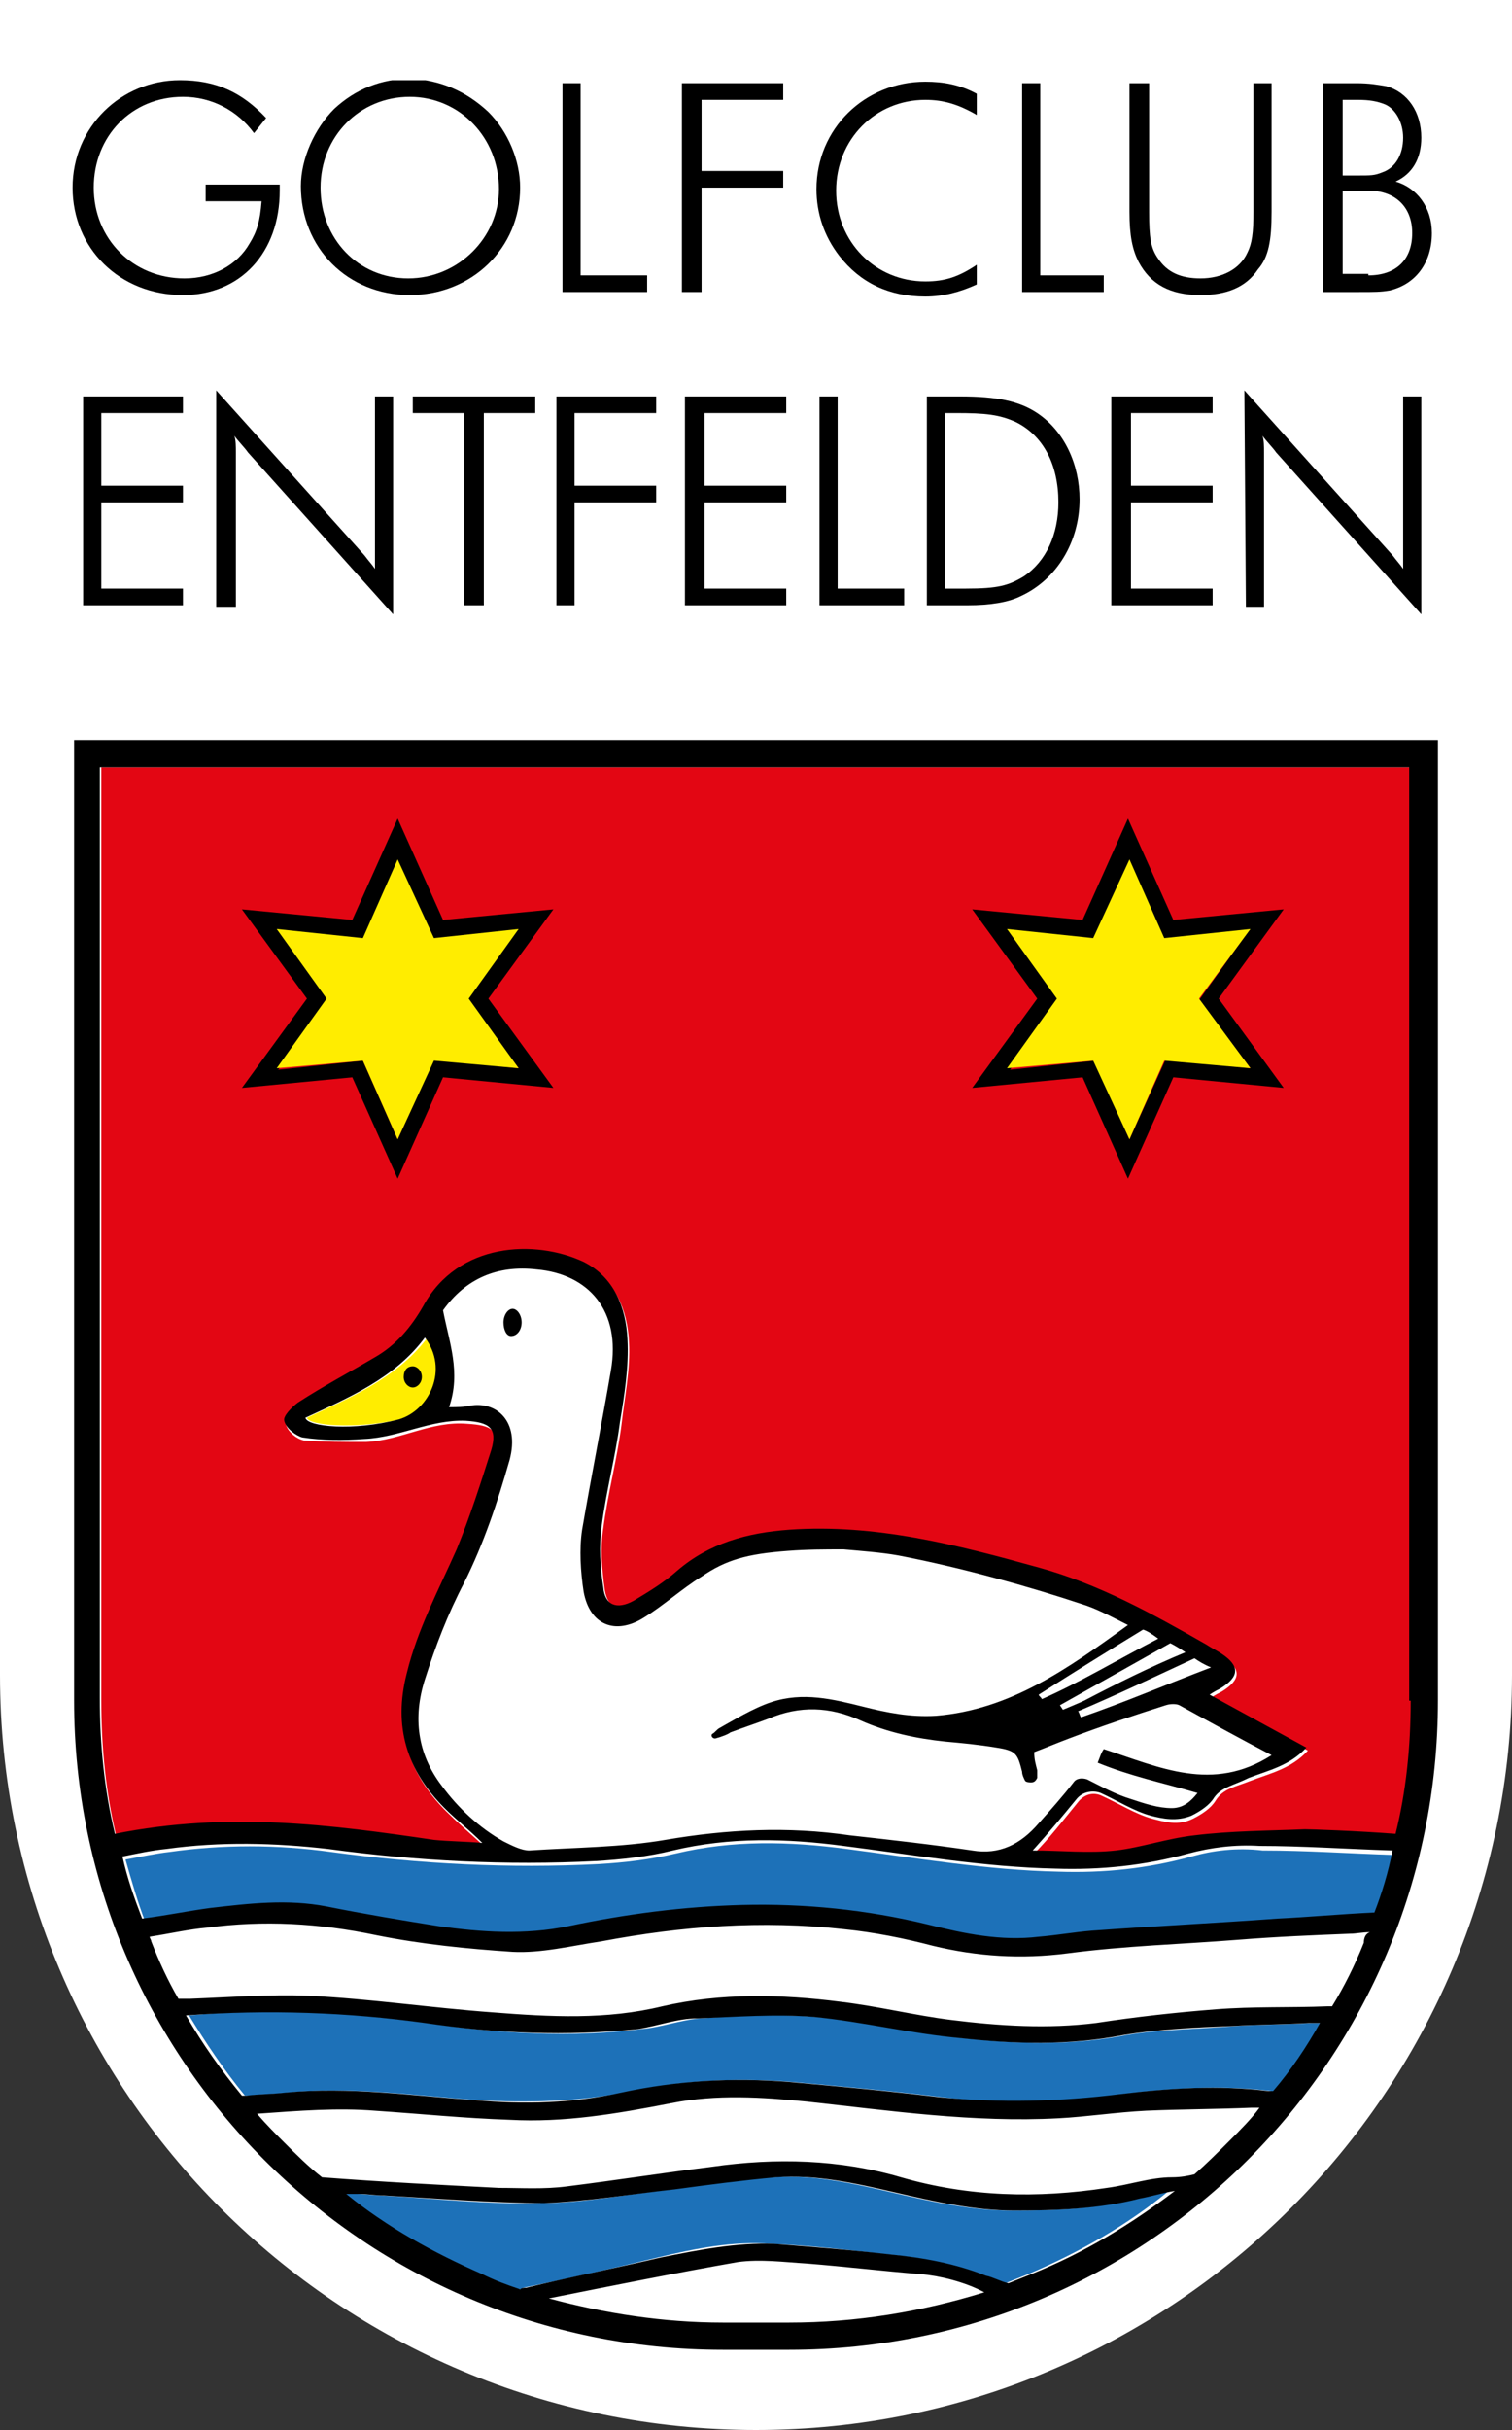 <?xml version="1.0" encoding="UTF-8"?>
<svg id="Ebene_1" data-name="Ebene 1" xmlns="http://www.w3.org/2000/svg" xmlns:xlink="http://www.w3.org/1999/xlink" viewBox="0 0 100 160.6">
  <rect x="0" y="0" width="100" height="160.6" fill="#333333" stroke="none"/>
  <defs>
    <style>
      .cls-1 {
        fill: #000;
      }

      .cls-1, .cls-2, .cls-3, .cls-4, .cls-5, .cls-6 {
        stroke-width: 0px;
      }

      .cls-7 {
        clip-path: url(#clippath-2);
      }

      .cls-2 {
        fill: #1d71b8;
      }

      .cls-3 {
        fill: none;
      }

      .cls-8 {
        clip-path: url(#clippath-1);
      }

      .cls-4 {
        fill: #e30613;
      }

      .cls-9 {
        clip-path: url(#clippath);
      }

      .cls-10 {
        clip-path: url(#clippath-3);
      }

      .cls-5 {
        fill: #fff;
      }

      .cls-6 {
        fill: #ffed00;
      }
    </style>
    <clipPath id="clippath">
      <rect class="cls-3" x="4.8" y="5.3" width="90.3" height="150"/>
    </clipPath>
    <clipPath id="clippath-1">
      <rect class="cls-3" x="4.8" y="5.3" width="90.3" height="150"/>
    </clipPath>
    <clipPath id="clippath-2">
      <rect class="cls-3" x="4.8" y="5.3" width="90.3" height="150"/>
    </clipPath>
    <clipPath id="clippath-3">
      <rect class="cls-3" x="4.8" y="5.3" width="90.3" height="150"/>
    </clipPath>
  </defs>
  <path id="Rechteck_3" data-name="Rechteck 3" class="cls-5" d="M0,0h100v110.7c0,27.5-22.4,49.9-50,49.9h0c-27.6,0-50-22.3-50-49.9V0h0Z"/>
  <g>
    <g>
      <g class="cls-9">
        <path class="cls-1" d="M16.8,8.8c-1.1-1.5-2.8-2.4-4.7-2.4-3.4,0-5.9,2.6-5.9,6s2.6,6,6,6c1.9,0,3.5-.9,4.3-2.3.5-.8.7-1.5.8-2.8h-3.7v-1.1h4.9v.4c0,4.1-2.6,6.9-6.4,6.9-4.2,0-7.3-3.1-7.3-7.1s3.2-7.1,7.1-7.1c2.4,0,4.1.8,5.7,2.5l-.8,1h0Z"/>
      </g>
      <g class="cls-8">
        <path class="cls-1" d="M21.2,12.4c0,3.4,2.5,6,5.8,6s6-2.7,6-5.9c0-3.4-2.6-6.1-5.9-6.1s-5.9,2.6-5.9,6h0ZM32.3,7.4c1.3,1.3,2.1,3.2,2.1,5,0,4-3.2,7.1-7.3,7.1s-7.2-3.1-7.2-7.2c0-1.8.9-3.8,2.2-5.1,1.4-1.3,3.1-2,5.1-2,1.9.1,3.6.8,5.1,2.2h0Z"/>
      </g>
    </g>
    <polygon class="cls-1" points="37.2 5.5 38.4 5.5 38.4 18.2 42.8 18.2 42.8 19.3 37.2 19.3 37.2 5.5"/>
    <g>
      <g class="cls-7">
        <polygon class="cls-1" points="45.1 5.5 51.8 5.5 51.8 6.6 46.4 6.6 46.4 11.3 51.8 11.3 51.8 12.4 46.4 12.4 46.4 19.3 45.1 19.3 45.1 5.5"/>
      </g>
      <g class="cls-10">
        <path class="cls-1" d="M64.6,18.8c-1.1.5-2.2.8-3.4.8-2.4,0-4.3-.9-5.7-2.7-1-1.3-1.5-2.8-1.5-4.4,0-4,3.2-7.1,7.2-7.1,1.2,0,2.3.2,3.4.8v1.4c-1.2-.7-2.2-1-3.4-1-3.3,0-5.9,2.6-5.9,6s2.6,6,5.9,6c1.3,0,2.2-.3,3.4-1.1v1.3h0Z"/>
      </g>
    </g>
    <polygon class="cls-1" points="67.6 5.5 68.8 5.5 68.8 18.2 73 18.2 73 19.3 67.6 19.3 67.6 5.5"/>
    <path class="cls-1" d="M76,5.5v8.5c0,1.7.1,2.4.6,3.1.6.9,1.5,1.3,2.8,1.3,1.4,0,2.6-.6,3.1-1.7.3-.6.4-1.3.4-2.7V5.5h1.2v8.5c0,1.9-.2,3-.9,3.8-.8,1.2-2.1,1.7-3.8,1.7-2,0-3.3-.7-4.1-2.2-.4-.8-.6-1.7-.6-3.3V5.5h1.3Z"/>
    <path class="cls-1" d="M90.5,18.2c1.8,0,2.9-1,2.9-2.8,0-1.7-1.1-2.8-2.9-2.8h-1.7v5.5h1.7v.1ZM89.7,11.6c1,0,1.2,0,1.7-.2.9-.3,1.4-1.2,1.4-2.3,0-1-.5-1.9-1.2-2.2-.5-.2-1-.3-1.8-.3h-1v5h.9ZM87.5,5.5h2.2c.9,0,1.4.1,2,.2,1.4.4,2.3,1.7,2.3,3.4,0,1.4-.6,2.4-1.7,2.9,1.4.4,2.4,1.7,2.4,3.4,0,2-1.1,3.4-2.8,3.8-.6.1-1,.1-2,.1h-2.4V5.5h0Z"/>
    <polygon class="cls-1" points="5.5 26.2 12.1 26.2 12.1 27.3 6.7 27.3 6.7 32.1 12.1 32.1 12.1 33.2 6.7 33.2 6.7 38.9 12.1 38.9 12.1 40 5.5 40 5.5 26.2"/>
    <path class="cls-1" d="M14.3,25.8l9.8,10.9c.3.4.5.6.7.9v-11.4h1.2v14.4l-9.6-10.7c-.2-.3-.7-.8-.9-1.1.1.3.1.7.1,1.1v10.2h-1.3v-14.3h0Z"/>
    <polygon class="cls-1" points="30.7 27.3 27.3 27.3 27.3 26.2 35.4 26.2 35.4 27.3 32 27.3 32 40 30.7 40 30.7 27.3"/>
    <polygon class="cls-1" points="36.8 26.2 43.4 26.2 43.4 27.3 38 27.3 38 32.1 43.4 32.1 43.4 33.2 38 33.2 38 40 36.8 40 36.8 26.2"/>
    <polygon class="cls-1" points="45.3 26.2 52 26.2 52 27.3 46.6 27.3 46.6 32.1 52 32.1 52 33.2 46.6 33.2 46.6 38.9 52 38.9 52 40 45.3 40 45.3 26.2"/>
    <polygon class="cls-1" points="54.2 26.2 55.4 26.2 55.4 38.9 59.8 38.9 59.8 40 54.2 40 54.2 26.2"/>
    <path class="cls-1" d="M63.9,38.9c2.1,0,2.8-.2,3.8-.8,1.5-1,2.3-2.8,2.3-4.9,0-2.5-1-4.4-2.8-5.3-1.1-.5-2-.6-4-.6h-.7v11.6h1.4ZM61.3,26.2h2.2c2.4,0,3.9.3,5.1,1.1,1.8,1.2,2.8,3.4,2.8,5.7,0,2.8-1.5,5.3-3.9,6.4-.8.4-2,.6-3.5.6h-2.7v-13.8h0Z"/>
    <polygon class="cls-1" points="73.5 26.2 80.2 26.2 80.2 27.3 74.8 27.3 74.8 32.1 80.2 32.1 80.2 33.2 74.8 33.2 74.8 38.9 80.2 38.9 80.2 40 73.5 40 73.5 26.2"/>
    <path class="cls-1" d="M82.3,25.8l9.8,10.9c.3.4.5.6.7.9v-11.4h1.2v14.4l-9.6-10.7c-.2-.3-.7-.8-.9-1.1.1.3.1.7.1,1.1v10.2h-1.2l-.1-14.3h0Z"/>
    <path class="cls-5" d="M70,112.7l.2.3s1.2-.5,1.4-.6c2.2-1.1,4.4-2.2,6.6-3.3-.3-.2-.6-.3-1-.6-2.4,1.5-7.2,4.2-7.2,4.2h0Z"/>
    <path class="cls-5" d="M30.7,104.2c-1,2-1.9,4.2-2.6,6.4-.8,2.4-.6,4.9,1.1,7,1.1,1.5,2.5,2.8,4.1,3.7.5.3,1.1.6,1.7.6,3-.1,6.1-.1,9-.7,4.1-.8,8.1-.9,12.2-.3,2.7.4,5.4.6,8.1,1,1.9.3,3.3-.5,4.4-1.8.8-.9,1.6-1.8,2.3-2.7.2-.3.6-.3.9-.2,1,.5,1.9,1,2.9,1.3.9.3,1.7.6,2.7.6.8,0,1.3-.5,1.7-1-2.5-.7-4.4-1.1-6.6-2,.2-.5.3-.6.4-.9,3.7,1.2,7.1,2.9,11.1.4-2.1-1.1-4.1-2.2-6.1-3.3-.2-.1-.6-.1-.9,0-2.1.7-4.3,1.5-6.4,2.2-.8.3-1.5.6-2.3.9,0,.5.1.9.2,1.2v.5c0,.2-.2.3-.4.3s-.4,0-.4-.1c-.1-.2-.1-.4-.2-.6-.3-1.2-.4-1.5-1.7-1.6-1.1-.2-2.2-.3-3.4-.4-1.9-.2-3.8-.6-5.6-1.4-2-.9-4-1-6.1-.1-.8.4-1.6.6-2.5.9-.1,0-.7.3-1,.4-.2.1-.3-.1-.2-.3.1-.1.3-.3.5-.4.8-.5,2.2-1.3,3.4-1.7,2-.7,4-.3,6.1.3,1.6.4,3.1.8,4.8.6,4.9-.4,8.7-3.1,12.7-6-1.2-.6-2.1-1.1-3.1-1.4-3.3-1.1-7.9-2.4-12.1-3.2-1.1-.2-2.4-.3-3.6-.4-1.3,0-2.4,0-3.7.1-2.7.3-4,.6-5.7,1.7-1.3.9-2.5,1.9-3.8,2.7-1.9,1.2-3.6.5-4-1.7-.3-1.3-.3-2.7-.1-4.1.5-3.5,1.3-7,1.9-10.5.7-4.1-1.6-6.4-4.9-6.7-2.6-.3-4.8.6-6.2,2.7.4,2.2,1.1,4.2.4,6.4.5,0,1,0,1.4-.1,1.7-.3,3.3,1,2.7,3.2-.8,3.2-1.7,5.9-3.1,8.5h0Z"/>
    <path class="cls-6" d="M20.3,93.7c.1.5,3.1.8,6.2.1,1.9-.5,3.3-3.2,1.7-5.3-2,2.6-5.1,3.9-7.9,5.2h0Z"/>
    <path class="cls-5" d="M71.5,113.5c2.9-1,5.6-2.2,8.6-3.3-.5-.3-.8-.5-1.1-.6-2.6,1.2-5.1,2.4-7.7,3.5.1.2.2.3.2.4h0Z"/>
    <path class="cls-5" d="M68.8,112c0,.1.2.2.2.3,2.5-1.1,5.1-2.7,7.7-4.1-.5-.3-.8-.4-1-.6-2.4,1.5-4.9,3.1-6.9,4.4h0Z"/>
    <path class="cls-4" d="M28.8,121.8c1,.1,2,.1,3.2.2-1-.9-1.8-1.6-2.5-2.3-2.5-2.5-3.4-5.4-2.5-8.9.7-2.9,2.1-5.5,3.3-8.2.9-2.1,1.7-4.4,2.3-6.6.5-1.5-.1-1.8-1.7-1.9-2.4-.2-4.4,1.1-6.7,1.2-1.4,0-2.7,0-4.1-.1-.5-.1-1.1-.6-1.2-1.1-.1-.3.5-1,.9-1.2,1.7-1,3.4-1.9,5.1-3,1.4-.8,2.4-2,3.2-3.4,2.3-4.2,7.4-4.4,10.6-2.9,2,1,2.8,3,2.9,5.1.1,1.8-.3,3.7-.5,5.5-.3,2.3-.9,4.5-1.2,6.8-.2,1.3-.1,2.7.1,4.1.2,1.2,1,1.5,2,.9s2-1.2,2.9-2c2.2-1.9,4.7-2.6,7.4-2.7,5.7-.4,11.1,1,16.5,2.5,4,1.1,7.5,3.1,11.1,5.1.3.2.7.4,1,.6,1.2.8,1.2,1.5-.1,2.3-.2.1-.4.2-.7.4,2.2,1.2,4.2,2.3,6.4,3.5-1.1,1.2-2.5,1.5-3.8,2-1,.4-1.8.5-2.3,1.3-.3.5-.9.9-1.5,1.2-1,.5-1.9.2-2.7,0-1.1-.3-2.2-1-3.3-1.5-.6-.3-1.2-.1-1.6.4-.9,1.1-1.9,2.4-2.9,3.4,1.8,0,3.7.1,5.5,0,1.8-.2,3.5-.8,5.2-1,2.4-.2,4.9-.3,7.3-.4.5,0,3.5.2,6,.3.6-2.9,1-5.8,1-8.8v-61.9H6.7v61.7c0,3.1.3,6.1,1,9,7.5-1.5,14.3-.5,21.1.4h0Z"/>
    <path class="cls-1" d="M34.3,70.6l-5.6-.6-2.4,5.3-2.3-5.2-5.6.6,3.3-4.6-3.3-4.6,5.6.6,2.3-5.2,2.3,5.2,5.6-.6-3.3,4.6,3.4,4.5h0ZM36.6,60.1l-7.3.7-3-6.7-3,6.7-7.3-.7,4.3,5.9-4.3,5.9,7.3-.7,3,6.7,3-6.7,7.3.7-4.3-5.9,4.3-5.9h0Z"/>
    <polygon class="cls-6" points="31 66 34.3 70.6 28.7 70.1 26.3 75.3 24 70.1 18.3 70.6 21.6 66 18.3 61.4 24 62 26.3 56.8 28.7 62 34.3 61.4 31 66"/>
    <path class="cls-1" d="M82.7,70.6l-5.6-.6-2.4,5.3-2.3-5.2-5.6.6,3.3-4.6-3.3-4.6,5.6.6,2.3-5.2,2.3,5.2,5.6-.6-3.3,4.6,3.4,4.5h0ZM84.9,60.1l-7.3.7-3-6.7-3,6.7-7.3-.7,4.3,5.9-4.3,5.9,7.3-.7,3,6.7,3-6.7,7.3.7-4.3-5.9,4.3-5.9h0Z"/>
    <polygon class="cls-6" points="79.3 66 82.7 70.6 77 70.1 74.7 75.3 72.3 70.1 66.6 70.6 69.9 66 66.6 61.4 72.3 62 74.7 56.8 77 62 82.7 61.4 79.3 66"/>
    <path class="cls-1" d="M26.7,91c0,.4.3.7.6.7s.6-.3.6-.7-.3-.7-.6-.7c-.4,0-.6.3-.6.7h0Z"/>
    <path class="cls-1" d="M34.5,87.4c0-.5-.3-.9-.6-.9s-.6.4-.6.9.2.9.5.9c.4,0,.7-.4.7-.9h0Z"/>
    <path class="cls-2" d="M66.9,146.1c-2.7,0-5.3-.6-7.9-1.2-2.6-.6-5.2-1.2-7.9-1-2.2.1-4.5.5-6.7.8-2.9.3-5.7.9-8.6.9-3.5.1-7.1-.3-10.6-.5-.5,0-1-.1-1.6-.1h-.9c2.8,2.1,5.8,3.9,9,5.3.8.4,1.7.7,2.5,1,.1,0,.3,0,.4-.1,3-.6,6-1.3,8.9-2,2.5-.6,5-1.1,7.5-.9,2.6.1,5.1.4,7.7.7,2.2.2,4.3.6,6.3,1.4.4.2,1,.4,1.5.5.5-.2,1-.4,1.5-.6,3.3-1.4,6.5-3.2,9.3-5.5-.7.2-1.8.4-2.3.5-2.5.7-5.2.8-8.1.8h0Z"/>
    <path class="cls-5" d="M75.8,139.4c-1.9.1-3.8.4-5.8.5-5.6.3-11.1-.5-16.6-1.1-3-.3-6-.5-9,.1-3.5.7-7.1,1.3-10.7,1.1-3-.1-5.9-.4-8.9-.6-2.5-.2-5,0-7.8.2.6.6,1.1,1.3,1.8,1.9.8.8,1.7,1.6,2.5,2.3,3.9.2,7.8.5,11.7.7,1.5.1,3,.1,4.5-.1,3.2-.3,6.4-.8,9.6-1.3,4.2-.6,8.4-.5,12.5.7,4.5,1.3,9,1.4,13.6.7,1.4-.2,2.8-.7,4.3-.7.6,0,1.1-.1,1.5-.2.8-.7,1.6-1.4,2.3-2.2.7-.7,1.4-1.4,2.1-2.2h-.5c-2.4.1-4.7.1-7.1.2h0Z"/>
    <path class="cls-2" d="M86.8,133.7c-1.7.1-3.4.1-5.1.2-2.4.2-4.8.2-7.2.6-3.6.7-7.2.6-10.8.2-3.2-.3-6.4-1.1-9.7-1.4-2.5-.2-5.1-.1-7.7.1-1.3.1-2.6.6-3.9.7-4.7.6-9.4.3-14.1-.4-5.2-.7-10.3-1-15.8-.5,1.1,1.8,2.3,3.6,3.7,5.3h.3c.9-.1,1.8-.1,2.6-.2,4.2-.4,8.4.2,12.5.5,3.3.2,6.5.1,9.7-.5,3.7-.8,7.3-1,11.1-.7,3.3.3,6.6.6,9.9,1,4,.5,8,.4,12-.2,3.2-.4,6.5-.6,9.8-.2h.3c1.1-1.4,2.2-2.9,3.1-4.5-.3,0-.6,0-.7,0h0Z"/>
    <path class="cls-5" d="M90.5,127.5c-.5,0-.9.1-1.3.1-2.5.1-4.9.3-7.4.4-3.8.3-7.6.5-11.3.9-3,.4-5.9.2-8.9-.5-2-.5-3.9-.8-5.9-1.1-5.4-.6-10.7-.2-16,.8-1.9.4-3.9.8-5.9.7-3-.1-6-.5-9-1.1-3.7-.7-7.4-1-11.2-.5-1.2.2-2.5.4-3.8.6,0,.1.1.2.1.3.5,1.3,1.2,2.6,1.8,3.8h.8c2.6-.1,5.2-.3,7.8-.2,4.1.2,8.1.7,12.2,1.1,3.7.3,7.5.5,11.2-.4,3.9-.9,7.8-.8,11.8-.3,2.4.3,4.8.9,7.3,1.2,3.2.4,6.4.5,9.6.2,2.6-.3,5.3-.7,7.9-.9,2.4-.2,4.9-.2,7.4-.2h.3c.8-1.4,1.5-2.8,2.1-4.2.1-.1.2-.4.4-.7h0Z"/>
    <path class="cls-2" d="M78.8,122.7c-2.9.8-5.8,1.1-8.8,1-4.7-.1-9.4-.9-14-1.5-3.8-.5-7.5-.6-11.3.3-1.7.4-3.4.6-5.1.7-5.9.3-11.8,0-17.7-.8-3.6-.5-7.2-.5-10.7,0-.9.1-1.8.3-2.9.5.4,1.4.8,2.8,1.3,4.1,1.6-.3,3-.6,4.5-.7,2.6-.3,5.1-.6,7.7-.1,2.5.4,4.9.9,7.4,1.3,2.9.4,5.7.6,8.6,0,3.8-.8,7.6-1.3,11.5-1.4,4.2-.1,8.3.3,12.3,1.3,2.4.6,4.8,1.1,7.3.8,1.2-.1,2.3-.3,3.5-.4,4.1-.3,8.2-.6,12.3-.8,2.1-.1,4.2-.3,6.4-.4.5-1.3.9-2.6,1.2-4-3.1-.1-5.9-.3-8.8-.3-1.7-.2-3.3,0-4.7.4h0Z"/>
    <path class="cls-5" d="M53.4,149.6c-1.5-.1-3.1-.4-4.6-.1-4,.7-8.5,1.6-12.5,2.4,3.7,1.1,7.6,1.6,11.5,1.6h4.4c4.4,0,8.7-.7,12.8-2-1.3-.6-2.9-1-4.2-1.2-2.5-.2-5-.5-7.4-.7h0Z"/>
    <path class="cls-1" d="M26.4,93.8c-3,.8-6.1.5-6.2-.1,2.8-1.3,5.9-2.6,7.9-5.3,1.6,2.1.3,4.8-1.7,5.4h0ZM93.3,112.4c0,3-.3,6-1,8.8-2.6-.2-5.6-.3-6-.3-2.4.1-4.9.1-7.3.4-1.8.2-3.5.8-5.2,1-1.8.2-3.6,0-5.5,0,1-1.1,2-2.3,2.9-3.4.4-.5,1.1-.6,1.6-.4,1.1.5,2.2,1.2,3.3,1.5.8.2,1.7.4,2.7,0,.6-.3,1.2-.7,1.5-1.2.5-.7,1.3-.8,2.3-1.3,1.3-.5,2.7-.8,3.8-2-2.2-1.2-4.2-2.3-6.4-3.5.3-.2.5-.3.7-.4,1.3-.8,1.3-1.5.1-2.3-.3-.2-.7-.4-1-.6-3.5-2-7.1-4-11.1-5.1-5.4-1.5-10.8-2.9-16.5-2.5-2.8.2-5.3.9-7.4,2.7-.9.8-1.9,1.4-2.9,2-1.1.6-1.9.3-2-.9-.2-1.3-.3-2.7-.1-4.1.3-2.3.9-4.5,1.2-6.8.3-1.8.6-3.7.5-5.5-.1-2.1-.9-4.1-2.9-5.1-3.2-1.5-8.3-1.3-10.6,2.9-.8,1.4-1.8,2.6-3.2,3.4-1.7,1-3.4,1.9-5.1,3-.4.3-1,.9-.9,1.2.1.5.8,1,1.2,1.1,1.3.2,2.7.2,4.1.1,2.3-.1,4.4-1.3,6.7-1.2,1.6.1,2.1.5,1.7,1.9-.7,2.2-1.4,4.4-2.3,6.6-1.2,2.7-2.6,5.3-3.3,8.2-.9,3.5,0,6.4,2.5,8.9.8.8,1.6,1.4,2.5,2.3-1.2-.1-2.2-.1-3.2-.2-6.8-1-13.6-1.9-21.1-.4-.7-2.9-1-5.9-1-9v-61.5h86.6v61.7h.1ZM68.9,112.3c0-.1-.2-.2-.2-.3,2.2-1.4,4.6-2.9,6.9-4.3.3.1.6.3,1,.6-2.7,1.4-5.2,2.9-7.7,4h0ZM79,109.6c.3.2.6.4,1.1.6-2.9,1.1-5.7,2.3-8.6,3.3-.1-.1-.1-.3-.2-.4,2.6-1.1,5.1-2.3,7.7-3.5h0ZM71.7,112.4c-.2.1-1.4.6-1.4.6l-.2-.3s4.8-2.7,7.3-4.1c.4.2.7.4,1,.6-2.4,1-4.6,2.1-6.7,3.2h0ZM31.1,92.9c-.4.1-.9.1-1.4.1.8-2.3,0-4.3-.4-6.4,1.5-2.1,3.6-3,6.2-2.7,3.4.3,5.6,2.7,4.9,6.7-.6,3.5-1.3,7-1.9,10.5-.2,1.3-.1,2.8.1,4.1.4,2.2,2.1,2.9,4,1.7,1.3-.8,2.5-1.9,3.8-2.7,1.6-1.1,3-1.5,5.7-1.7,1.3-.1,2.4-.1,3.7-.1,1.1.1,2.5.2,3.6.4,4.2.8,8.8,2.1,12.1,3.2,1,.3,1.9.8,3.1,1.4-4,2.9-7.8,5.6-12.7,6-1.7.1-3.2-.2-4.8-.6-2-.5-4-1-6.1-.3-1.2.4-2.5,1.2-3.4,1.7-.2.1-.3.3-.5.4-.1.1,0,.3.2.3.4-.1.9-.3,1-.4.8-.3,1.7-.6,2.5-.9,2.1-.9,4.1-.8,6.1.1,1.8.8,3.7,1.2,5.6,1.4,1.1.1,2.2.2,3.4.4,1.3.2,1.4.4,1.7,1.6,0,.2.1.4.2.6.1.1.3.1.4.1.2,0,.3-.1.4-.3v-.5c-.1-.4-.2-.7-.2-1.2.8-.3,1.5-.6,2.3-.9,2.1-.8,4.2-1.5,6.4-2.2.3-.1.7-.1.9,0,2,1.1,4,2.2,6.1,3.3-3.9,2.5-7.4.8-11.1-.4-.2.3-.2.4-.4.9,2.2.9,4.2,1.3,6.6,2-.4.5-.9,1-1.7,1-.9,0-1.8-.3-2.7-.6-1-.3-1.9-.8-2.9-1.3-.3-.1-.7-.1-.9.2-.7.9-1.5,1.8-2.3,2.7-1.2,1.4-2.6,2.1-4.4,1.8-2.7-.4-5.4-.7-8.1-1-4.1-.6-8.1-.4-12.2.3-2.9.5-6,.5-9,.7-.5,0-1.1-.3-1.7-.6-1.6-.9-3-2.2-4.1-3.7-1.6-2.1-1.9-4.5-1.1-7,.7-2.2,1.5-4.3,2.6-6.4,1.3-2.6,2.2-5.3,3-8.1.7-2.6-.9-3.9-2.6-3.6h0ZM90.9,126.4c-2.2.1-4.3.3-6.4.4-4.1.3-8.2.5-12.3.8-1.2.1-2.3.3-3.5.4-2.5.3-4.9-.2-7.3-.8-4.1-1-8.2-1.4-12.3-1.3-3.9.1-7.7.6-11.5,1.4-2.9.6-5.8.4-8.6,0-2.5-.4-4.9-.8-7.4-1.3-2.6-.5-5.1-.2-7.7.1-1.5.2-2.9.5-4.5.7-.5-1.3-1-2.7-1.3-4.1,1-.2,1.9-.4,2.9-.5,3.6-.5,7.2-.4,10.7,0,5.9.8,11.8,1.1,17.7.8,1.7-.1,3.5-.3,5.1-.7,3.8-.9,7.5-.8,11.3-.3,4.7.6,9.3,1.4,14,1.5,3,.1,5.9-.2,8.8-1,1.5-.4,3.1-.6,4.7-.5,2.8,0,5.7.2,8.8.3-.3,1.5-.7,2.8-1.2,4.1h0ZM90.2,128.4c-.6,1.5-1.3,2.9-2.1,4.2h-.3c-2.5.1-4.9,0-7.4.2-2.6.2-5.3.5-7.9.9-3.2.4-6.4.2-9.6-.2-2.4-.3-4.8-.9-7.3-1.2-3.9-.5-7.9-.6-11.8.3-3.7.9-7.4.7-11.2.4-4.1-.3-8.1-.9-12.2-1.1-2.6-.1-5.2.1-7.8.2h-.8c-.7-1.2-1.3-2.5-1.8-3.8,0-.1-.1-.2-.1-.3,1.3-.2,2.6-.5,3.8-.6,3.7-.5,7.4-.3,11.2.5,3,.6,6,.9,9,1.1,1.9.1,3.9-.4,5.9-.7,5.3-1,10.6-1.4,16-.8,2,.2,4,.6,5.9,1.1,2.9.7,5.8.9,8.9.5,3.8-.5,7.5-.6,11.3-.9,2.5-.2,4.9-.3,7.4-.4.4,0,.8-.1,1.3-.1-.3.1-.4.4-.4.7h0ZM84.2,138.2h-.3c-3.3-.4-6.5-.2-9.8.2-4,.5-8,.6-12,.2-3.3-.4-6.6-.7-9.9-1-3.7-.3-7.4-.1-11.1.7-3.2.7-6.4.8-9.7.5-4.2-.3-8.3-.9-12.5-.5-.9.1-1.8.1-2.6.2h-.3c-1.4-1.7-2.6-3.4-3.7-5.3,5.5-.4,10.7-.2,15.8.5,4.7.7,9.4.9,14.1.4,1.3-.2,2.6-.7,3.9-.7,2.6-.1,5.2-.3,7.7-.1,3.2.3,6.4,1.1,9.7,1.4,3.6.4,7.2.5,10.8-.2,2.4-.4,4.8-.5,7.2-.6,1.7-.1,3.4-.1,5.1-.2h.7c-.9,1.6-1.9,3.1-3.1,4.5h0ZM81.3,141.5c-.8.8-1.5,1.5-2.3,2.2-.4.1-.9.2-1.5.2-1.4,0-2.8.5-4.3.7-4.6.7-9.1.6-13.6-.7-4.1-1.2-8.3-1.3-12.5-.7-3.2.4-6.4.9-9.6,1.3-1.5.2-3,.1-4.5.1-3.9-.2-7.8-.4-11.7-.7-.9-.7-1.7-1.5-2.5-2.3-.6-.6-1.2-1.2-1.8-1.9,2.8-.2,5.3-.4,7.8-.2,3,.2,5.9.5,8.9.6,3.6.2,7.1-.4,10.7-1.1,3-.6,6-.4,9-.1,5.5.6,11,1.4,16.6,1.1,1.9-.1,3.8-.4,5.8-.5,2.3-.1,4.7-.1,7-.2h.5c-.5.7-1.3,1.5-2,2.2h0ZM68.2,150.3c-.5.2-1,.4-1.5.6-.5-.1-1-.4-1.5-.5-2-.8-4.2-1.2-6.3-1.4-2.6-.3-5.1-.5-7.7-.7-2.5-.1-5,.4-7.5.9-3,.7-6,1.3-8.9,2-.1,0-.3,0-.4.1-.9-.3-1.7-.6-2.5-1-3.2-1.4-6.3-3.1-9-5.3h.9c.5,0,1,.1,1.6.1,3.5.2,7.1.5,10.6.5,2.9-.1,5.8-.6,8.6-.9,2.2-.3,4.5-.6,6.7-.8,2.7-.2,5.3.4,7.9,1,2.6.6,5.2,1.2,7.9,1.2s5.6-.1,8.3-.8c.6-.1,1.6-.4,2.3-.5-2.9,2.2-6,4.1-9.5,5.5h0ZM52.2,153.5h-4.4c-3.9,0-7.8-.6-11.5-1.6,4-.8,8.5-1.7,12.5-2.4,1.5-.2,3,0,4.6.1,2.5.2,5,.5,7.5.7,1.2.1,2.9.5,4.2,1.2-4.2,1.3-8.5,2-12.9,2h0ZM4.9,48.9v63.5c0,23.7,19.2,42.9,42.9,42.9h4.4c23.7,0,42.9-19.2,42.9-42.9v-63.5H4.9Z"/>
  </g>
</svg>